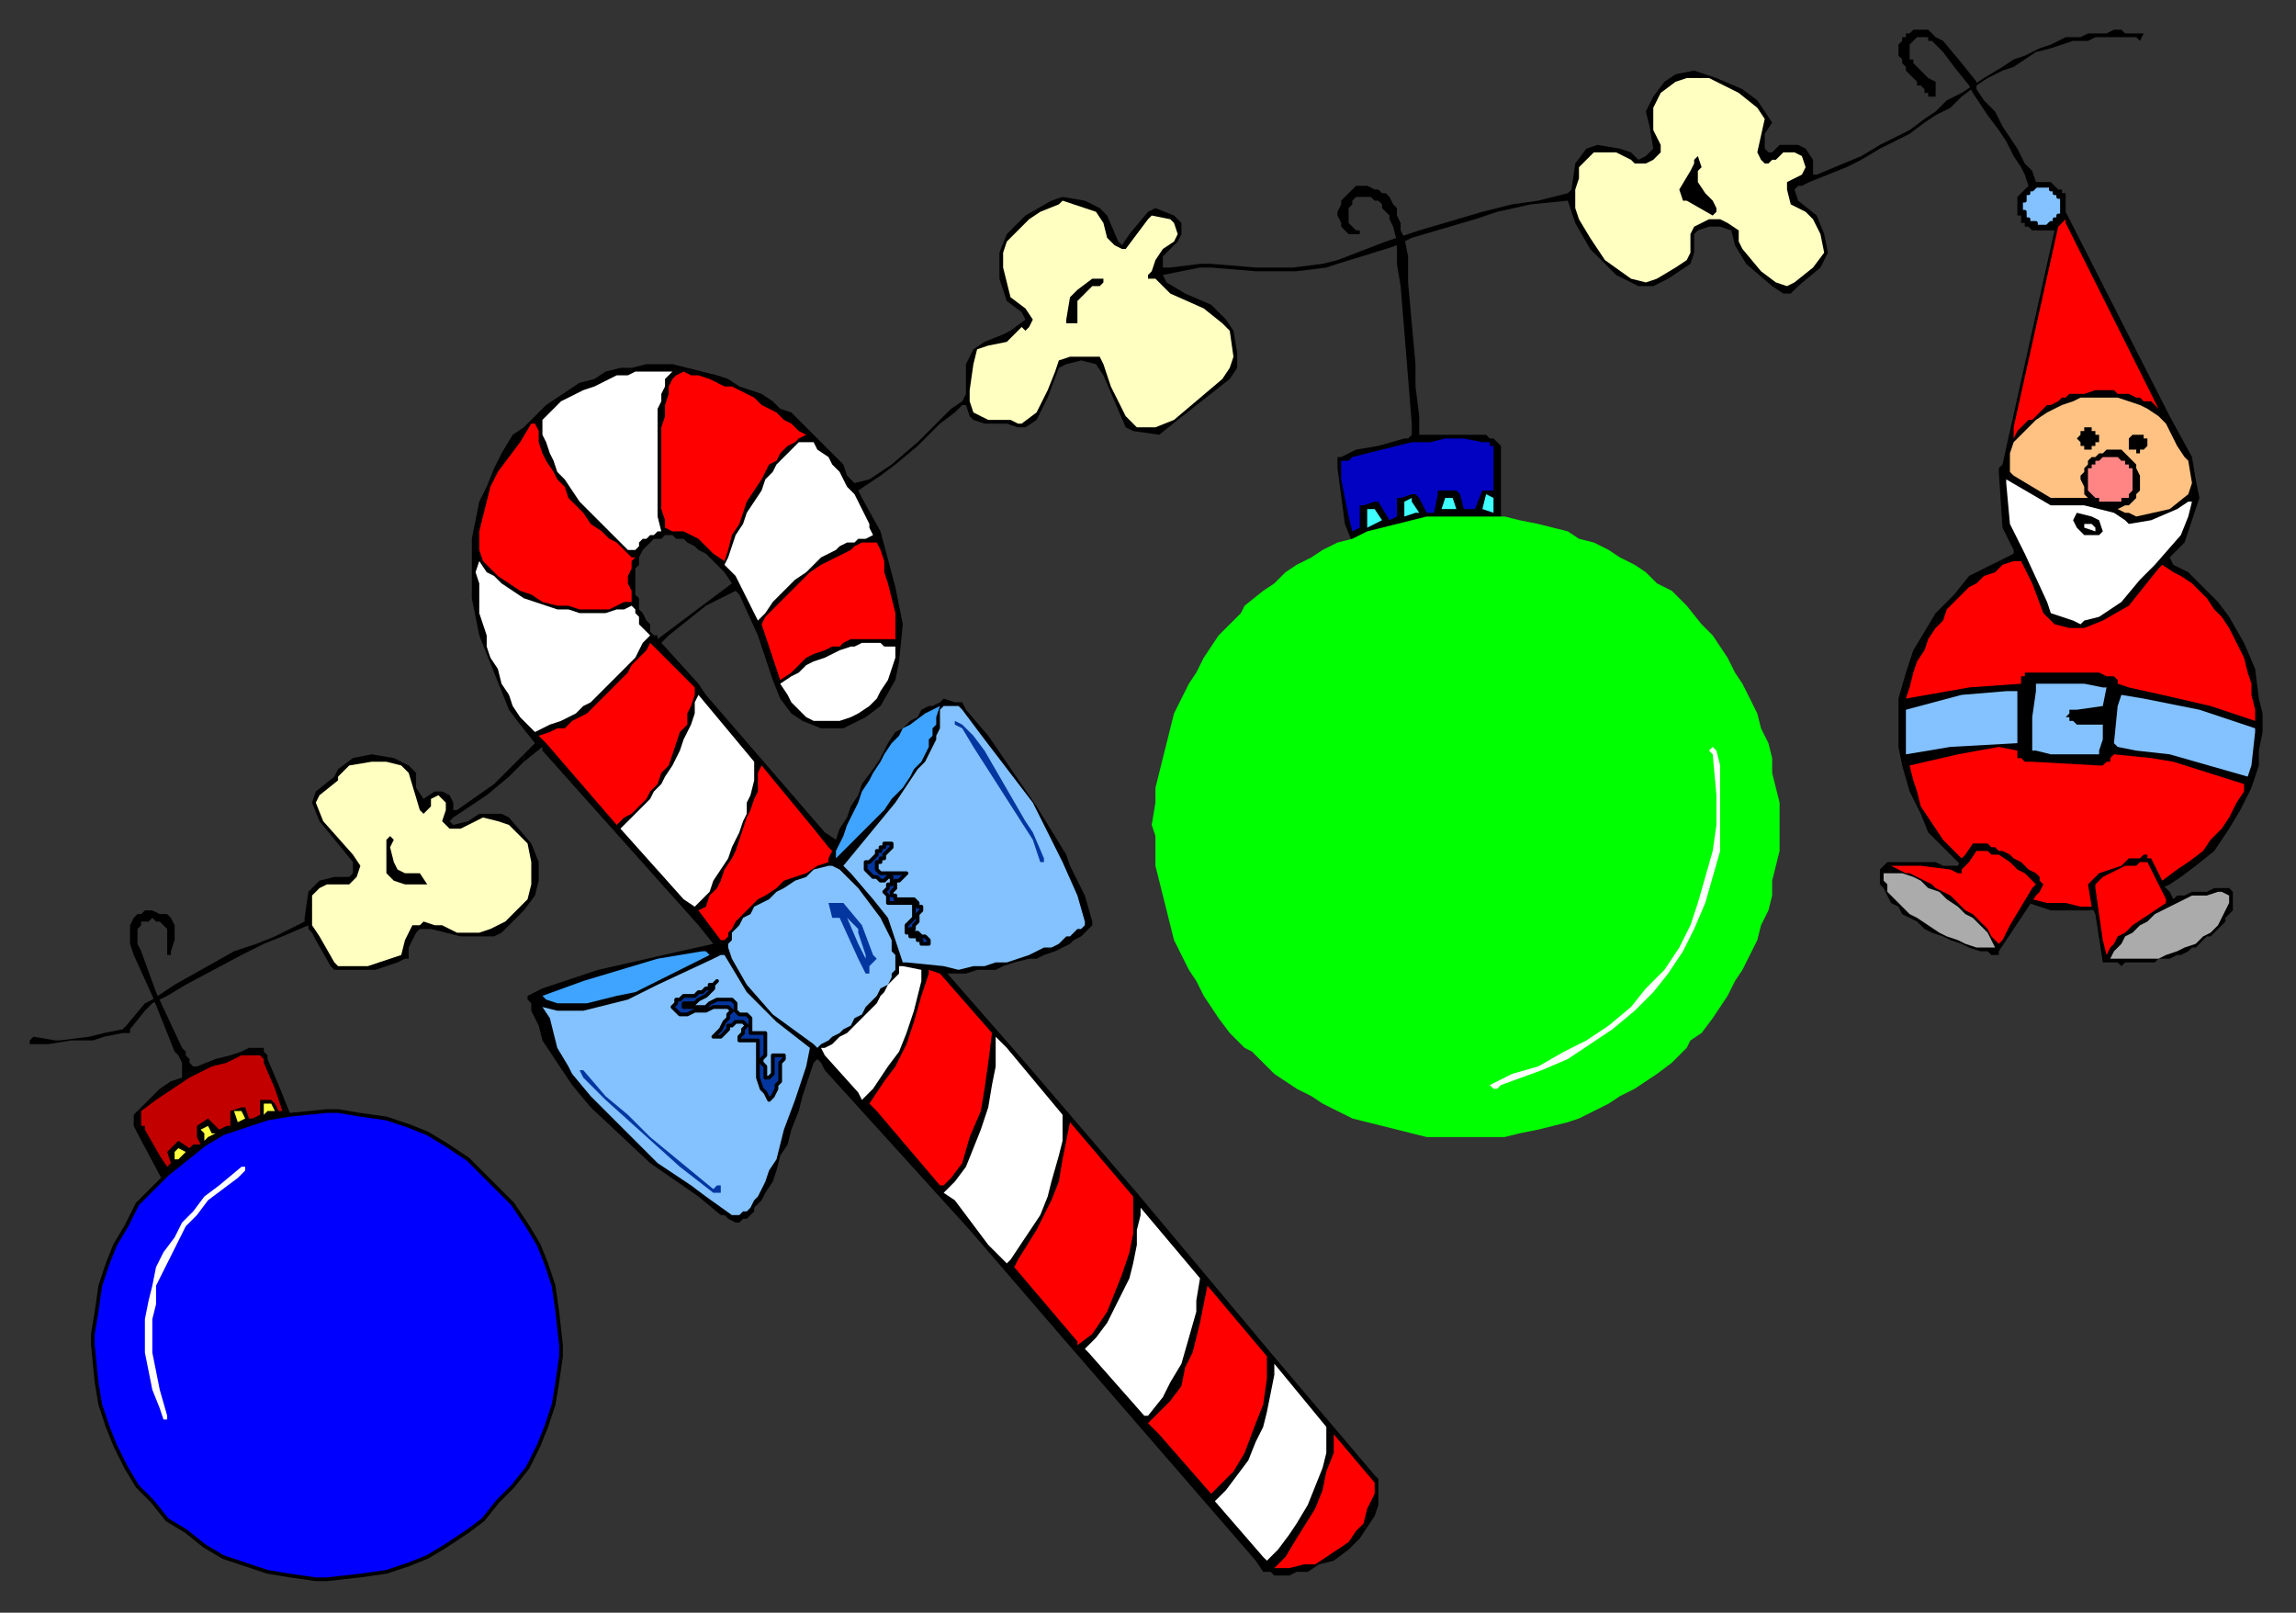 <?xml version="1.0" encoding="UTF-8" standalone="no"?>
<svg
   xmlns:dc="http://purl.org/dc/elements/1.1/"
   xmlns:cc="http://creativecommons.org/ns#"
   xmlns:rdf="http://www.w3.org/1999/02/22-rdf-syntax-ns#"
   xmlns:svg="http://www.w3.org/2000/svg"
   xmlns="http://www.w3.org/2000/svg"
   xmlns:sodipodi="http://sodipodi.sourceforge.net/DTD/sodipodi-0.dtd"
   xmlns:inkscape="http://www.inkscape.org/namespaces/inkscape"
   version="1.0"
   width="163.512mm"
   height="114.829mm"
   id="svg161"
   sodipodi:docname="DECOR055.WMF">
  <rect width="100%" height="100%" fill="#333333" stroke="none"/>
  <sodipodi:namedview
     pagecolor="#ffffff"
     bordercolor="#666666"
     borderopacity="1"
     objecttolerance="10"
     gridtolerance="10"
     guidetolerance="10"
     inkscape:pageopacity="0"
     inkscape:pageshadow="2"
     inkscape:window-width="640"
     inkscape:window-height="480"
     id="namedview163" />
  <defs
     id="defs3">
    <pattern
       id="WMFhbasepattern"
       patternUnits="userSpaceOnUse"
       width="6"
       height="6"
       x="0"
       y="0" />
  </defs>
  <path
     style="fill:#000000;fill-rule:evenodd;fill-opacity:1;stroke:none;"
     d="  M 532,23   L 528,26   L 525,29   L 521,31   L 518,33   L 514,36   L 510,38   L 506,40   L 501,43   L 501,42   L 506,39   L 510,37   L 514,35   L 518,32   L 521,30   L 524,27   L 528,25   L 534,21   L 539,18   L 542,16   L 545,15   L 549,13   L 552,12   L 556,10   L 560,10   L 562,9   L 564,9   L 565,9   L 567,9   L 569,8   L 571,8   L 572,9   L 574,9   L 577,9   L 576,11   L 575,10   L 574,10   L 572,10   L 570,10   L 568,10   L 566,10   L 564,10   L 562,11   L 560,11   L 558,11   L 555,12   L 552,13   L 548,14   L 545,16   L 542,18   L 539,19   L 535,21   L 532,23  z "
     id="path5" />
  <path
     style="fill:#000000;fill-rule:evenodd;fill-opacity:1;stroke:none;"
     d="  M 571,244   L 562,245   L 557,245   L 552,245   L 546,243   L 528,233   L 526,231   L 523,228   L 519,224   L 517,219   L 514,213   L 512,206   L 511,201   L 511,196   L 511,191   L 511,188   L 513,181   L 515,175   L 518,170   L 521,165   L 526,160   L 530,155   L 536,152   L 542,149   L 542,148   L 539,142   L 538,127   L 538,126   L 539,125   L 553,62   L 552,62   L 551,62   L 550,62   L 550,62   L 549,62   L 548,62   L 548,62   L 547,62   L 547,62   L 546,61   L 546,61   L 545,61   L 545,60   L 544,60   L 544,59   L 544,59   L 544,58   L 543,58   L 543,57   L 543,57   L 543,56   L 543,55   L 543,55   L 543,54   L 543,53   L 543,53   L 544,52   L 544,52   L 545,51   L 545,51   L 546,50   L 546,50   L 545,47   L 544,45   L 542,42   L 540,38   L 538,35   L 535,31   L 533,28   L 531,25   L 530,23   L 526,18   L 523,14   L 521,12   L 520,11   L 519,11   L 519,10   L 518,10   L 518,10   L 517,10   L 516,10   L 516,10   L 515,11   L 515,11   L 514,12   L 514,12   L 514,13   L 514,14   L 514,14   L 514,15   L 514,16   L 515,16   L 515,17   L 516,18   L 517,19   L 518,20   L 519,21   L 521,22   L 521,23   L 521,26   L 521,26   L 521,26   L 520,26   L 520,26   L 519,26   L 519,25   L 518,25   L 518,24   L 517,23   L 516,23   L 516,22   L 515,21   L 514,20   L 514,20   L 513,19   L 513,18   L 512,17   L 512,16   L 511,15   L 511,14   L 511,14   L 511,13   L 511,12   L 512,11   L 512,11   L 512,10   L 513,10   L 513,10   L 513,9   L 514,9   L 514,9   L 515,8   L 516,8   L 516,8   L 517,8   L 518,8   L 518,8   L 518,8   L 519,8   L 519,8   L 520,9   L 521,10   L 523,11   L 528,17   L 532,22   L 532,24   L 534,27   L 537,30   L 539,34   L 541,37   L 543,40   L 545,44   L 547,46   L 548,49   L 549,49   L 549,49   L 550,49   L 551,49   L 552,49   L 553,50   L 553,50   L 554,51   L 555,51   L 555,52   L 556,52   L 556,53   L 556,54   L 556,55   L 556,56   L 556,57   L 584,112   L 590,123   L 591,129   L 592,134   L 590,140   L 588,146   L 584,150   L 585,152   L 589,154   L 593,158   L 597,162   L 600,166   L 604,173   L 607,180   L 608,188   L 609,192   L 609,197   L 608,202   L 608,206   L 606,212   L 603,218   L 600,223   L 596,229   L 591,233   L 587,236   L 584,238   L 571,244  z "
     id="path7" />
  <path
     style="fill:#ff0000;fill-rule:evenodd;fill-opacity:1;stroke:none;"
     d="  M 582,237   L 582,237   L 586,234   L 589,232   L 593,229   L 595,226   L 598,223   L 600,220   L 602,216   L 604,213   L 604,211   L 585,205   L 579,204   L 569,203   L 568,204   L 568,204   L 568,205   L 567,205   L 566,206   L 566,206   L 565,206   L 565,206   L 547,205   L 545,205   L 544,204   L 543,204   L 543,203   L 543,202   L 543,202   L 538,201   L 527,203   L 514,206   L 514,206   L 515,210   L 516,213   L 517,217   L 519,220   L 521,223   L 523,226   L 526,229   L 528,231   L 547,242   L 551,243   L 556,243   L 560,244   L 563,244   L 582,237  z "
     id="path9" />
  <path
     style="fill:#000000;fill-rule:evenodd;fill-opacity:1;stroke:none;"
     d="  M 548,241   L 549,240   L 550,238   L 549,237   L 549,236   L 548,235   L 546,234   L 545,233   L 544,232   L 542,231   L 541,230   L 539,229   L 538,229   L 537,228   L 536,228   L 535,227   L 534,227   L 533,227   L 532,227   L 531,227   L 529,230   L 528,231   L 527,233   L 525,233   L 523,233   L 521,232   L 519,232   L 516,232   L 514,232   L 512,232   L 509,232   L 508,232   L 507,233   L 507,233   L 506,234   L 506,235   L 506,236   L 506,237   L 506,238   L 507,239   L 508,241   L 509,243   L 511,244   L 512,246   L 514,247   L 516,248   L 518,250   L 520,251   L 523,252   L 525,253   L 528,254   L 530,255   L 533,256   L 535,256   L 536,257   L 537,257   L 537,257   L 537,257   L 538,257   L 538,256   L 544,247   L 548,241  z "
     id="path11" />
  <path
     style="fill:#000000;fill-rule:evenodd;fill-opacity:1;stroke:none;"
     d="  M 582,238   L 584,240   L 585,242   L 585,242   L 586,241   L 587,241   L 588,241   L 590,240   L 591,240   L 593,240   L 594,240   L 596,239   L 597,239   L 598,239   L 599,239   L 600,239   L 601,240   L 601,240   L 601,240   L 601,241   L 601,241   L 601,242   L 601,243   L 601,245   L 600,246   L 599,247   L 599,248   L 598,249   L 597,250   L 596,251   L 595,252   L 594,252   L 593,253   L 592,254   L 591,255   L 590,255   L 589,256   L 587,257   L 586,257   L 584,258   L 583,258   L 581,258   L 580,259   L 578,259   L 577,259   L 575,259   L 574,259   L 572,259   L 571,260   L 570,259   L 569,259   L 568,259   L 567,259   L 566,259   L 566,259   L 564,246   L 563,244   L 562,238   L 563,237   L 563,237   L 563,237   L 565,235   L 568,234   L 571,233   L 573,231   L 575,231   L 576,231   L 577,230   L 578,230   L 578,230   L 578,231   L 579,231   L 582,237   L 582,238  z "
     id="path13" />
  <path
     style="fill:#000000;fill-rule:evenodd;fill-opacity:1;stroke:none;"
     d="  M 50,265   L 45,268   L 41,270   L 39,272   L 35,277   L 35,278   L 33,278   L 28,279   L 25,280   L 19,280   L 13,281   L 8,281   L 8,280   L 8,280   L 9,279   L 15,280   L 16,280   L 24,279   L 28,278   L 33,277   L 34,276   L 39,270   L 41,269   L 47,265   L 63,256   L 69,254   L 74,252   L 78,250   L 82,248   L 82,247   L 83,240   L 84,239   L 86,237   L 90,236   L 94,236   L 95,235   L 95,232   L 86,221   L 84,216   L 85,213   L 90,209   L 91,207   L 95,204   L 100,203   L 106,204   L 110,206   L 112,208   L 112,212   L 114,215   L 114,215   L 117,213   L 119,213   L 121,214   L 122,216   L 122,218   L 123,218   L 133,211   L 136,208   L 141,203   L 141,205   L 137,209   L 131,214   L 122,220   L 121,221   L 122,222   L 126,221   L 129,219   L 135,219   L 137,220   L 143,227   L 145,232   L 145,237   L 144,241   L 141,245   L 135,251   L 133,252   L 130,252   L 124,252   L 116,250   L 115,250   L 113,250   L 112,251   L 111,253   L 110,255   L 110,258   L 109,258   L 107,259   L 101,261   L 98,261   L 90,261   L 89,260   L 85,253   L 84,251   L 83,250   L 83,249   L 76,252   L 71,254   L 65,257   L 50,265  z "
     id="path15" />
  <path
     style="fill:#000000;fill-rule:evenodd;fill-opacity:1;stroke:none;"
     d="  M 376,64   L 376,66   L 373,67   L 360,71   L 357,72   L 349,73   L 342,73   L 338,73   L 326,72   L 323,72   L 318,73   L 313,74   L 313,74   L 314,76   L 319,79   L 326,82   L 330,86   L 332,89   L 333,95   L 333,99   L 331,102   L 317,113   L 312,117   L 305,116   L 303,115   L 300,108   L 297,101   L 295,98   L 291,97   L 287,98   L 285,99   L 282,107   L 279,113   L 276,115   L 274,115   L 271,114   L 265,114   L 262,113   L 261,112   L 260,109   L 259,109   L 257,111   L 253,114   L 247,120   L 247,119   L 256,110   L 259,108   L 260,106   L 260,98   L 262,94   L 265,92   L 270,90   L 272,89   L 276,86   L 275,84   L 271,81   L 269,75   L 269,68   L 271,63   L 276,58   L 283,54   L 286,53   L 292,54   L 296,56   L 298,58   L 301,65   L 302,66   L 304,63   L 309,57   L 311,56   L 316,58   L 318,60   L 318,63   L 317,65   L 313,69   L 313,71   L 313,72   L 315,72   L 323,71   L 326,71   L 338,72   L 342,72   L 348,72   L 356,71   L 360,70   L 373,65   L 376,64  z "
     id="path17" />
  <path
     style="fill:#000000;fill-rule:evenodd;fill-opacity:1;stroke:none;"
     d="  M 501,42   L 501,43   L 497,45   L 487,49   L 485,50   L 484,50   L 483,51   L 484,54   L 489,58   L 491,63   L 492,68   L 490,72   L 484,77   L 482,79   L 480,79   L 477,77   L 470,71   L 467,66   L 466,62   L 463,61   L 460,61   L 457,62   L 456,63   L 456,65   L 456,68   L 455,71   L 449,75   L 445,77   L 441,77   L 435,74   L 428,67   L 424,60   L 422,54   L 422,54   L 412,55   L 403,57   L 397,59   L 380,64   L 376,66   L 376,64   L 382,62   L 399,57   L 407,55   L 414,54   L 422,52   L 423,51   L 424,44   L 427,40   L 430,39   L 436,40   L 439,41   L 440,42   L 441,43   L 443,42   L 445,40   L 444,34   L 443,30   L 445,26   L 448,22   L 451,20   L 456,19   L 462,21   L 469,24   L 473,27   L 475,30   L 477,33   L 475,36   L 475,39   L 475,40   L 476,41   L 477,41   L 477,41   L 479,39   L 481,39   L 484,39   L 486,40   L 488,43   L 488,46   L 488,47   L 489,47   L 501,42  z "
     id="path19" />
  <path
     style="fill:#000000;fill-rule:evenodd;fill-opacity:1;stroke:none;"
     d="  M 377,77   L 380,114   L 380,117   L 379,118   L 378,118   L 371,120   L 365,121   L 363,122   L 361,123   L 360,123   L 360,124   L 360,124   L 360,125   L 360,126   L 362,141   L 364,146   L 404,141   L 404,136   L 404,122   L 404,121   L 404,120   L 403,119   L 403,119   L 402,118   L 401,118   L 400,117   L 399,117   L 396,117   L 392,117   L 388,117   L 383,117   L 382,117   L 382,112   L 381,104   L 381,98   L 379,76   L 379,69   L 378,64   L 377,62   L 377,60   L 376,58   L 376,56   L 375,55   L 374,53   L 373,52   L 372,52   L 371,51   L 370,51   L 368,50   L 367,50   L 365,50   L 364,51   L 363,52   L 362,53   L 361,54   L 361,55   L 360,57   L 360,58   L 361,60   L 361,61   L 362,62   L 363,63   L 364,63   L 365,63   L 365,63   L 366,63   L 366,63   L 366,62   L 366,62   L 365,62   L 364,61   L 363,60   L 363,59   L 363,59   L 363,58   L 363,57   L 363,56   L 364,55   L 364,54   L 365,53   L 366,53   L 367,53   L 368,53   L 369,53   L 369,53   L 370,54   L 371,54   L 372,55   L 372,56   L 373,57   L 374,58   L 374,59   L 375,61   L 376,65   L 376,71   L 377,77  z "
     id="path21" />
  <path
     style="fill:#000000;fill-rule:evenodd;fill-opacity:1;stroke:none;"
     d="  M 222,288   L 221,286   L 220,285   L 219,286   L 216,295   L 215,299   L 213,304   L 212,308   L 210,311   L 209,315   L 208,318   L 206,321   L 205,323   L 204,324   L 203,325   L 203,326   L 202,327   L 201,328   L 200,328   L 199,329   L 198,329   L 198,329   L 196,328   L 195,327   L 194,327   L 188,322   L 175,313   L 159,298   L 154,292   L 150,286   L 146,280   L 145,276   L 143,272   L 143,270   L 142,269   L 142,268   L 146,266   L 161,261   L 183,256   L 192,254   L 192,254   L 188,249   L 146,202   L 146,201   L 141,205   L 141,203   L 144,200   L 140,195   L 137,191   L 135,186   L 133,181   L 131,176   L 129,171   L 128,166   L 127,161   L 127,156   L 127,151   L 127,145   L 128,140   L 129,135   L 131,131   L 133,126   L 135,122   L 138,117   L 141,115   L 144,112   L 147,109   L 150,107   L 153,105   L 156,103   L 160,102   L 163,100   L 167,99   L 170,99   L 174,98   L 178,98   L 181,98   L 185,99   L 189,100   L 193,101   L 196,102   L 199,104   L 202,105   L 205,106   L 208,108   L 210,110   L 213,111   L 215,113   L 217,115   L 219,117   L 221,119   L 223,121   L 225,123   L 227,125   L 228,128   L 230,130   L 234,129   L 237,127   L 240,125   L 247,119   L 247,120   L 241,125   L 237,128   L 234,130   L 231,132   L 232,134   L 237,143   L 241,158   L 243,168   L 242,178   L 241,183   L 237,190   L 233,193   L 227,196   L 221,196   L 216,194   L 213,192   L 210,188   L 208,183   L 204,171   L 199,160   L 198,159   L 190,163   L 185,167   L 185,166   L 189,163   L 197,157   L 195,154   L 192,151   L 190,149   L 188,148   L 187,147   L 185,146   L 184,145   L 182,145   L 181,144   L 179,144   L 178,145   L 176,145   L 175,146   L 174,147   L 173,148   L 172,150   L 172,152   L 171,153   L 171,154   L 171,155   L 171,157   L 171,158   L 171,160   L 172,161   L 172,162   L 172,164   L 173,165   L 174,167   L 175,168   L 175,170   L 176,171   L 177,171   L 177,172   L 185,166   L 185,167   L 180,171   L 178,173   L 188,184   L 190,187   L 222,224   L 222,288  z "
     id="path23" />
  <path
     style="fill:#000000;fill-rule:evenodd;fill-opacity:1;stroke:none;"
     d="  M 222,288   L 222,224   L 225,226   L 226,223   L 228,220   L 229,217   L 231,214   L 232,211   L 235,207   L 237,204   L 239,200   L 241,197   L 243,196   L 245,194   L 247,193   L 248,191   L 250,190   L 251,190   L 253,189   L 254,188   L 257,189   L 258,189   L 259,189   L 260,191   L 266,198   L 279,217   L 287,230   L 288,233   L 292,241   L 294,248   L 294,249   L 293,250   L 293,250   L 292,251   L 291,252   L 289,253   L 288,254   L 286,255   L 284,256   L 281,257   L 279,258   L 277,258   L 273,259   L 270,260   L 268,261   L 263,261   L 260,262   L 255,262   L 276,286   L 306,321   L 342,364   L 370,397   L 371,398   L 371,399   L 371,400   L 371,402   L 371,403   L 371,405   L 370,408   L 368,411   L 366,414   L 363,417   L 359,420   L 355,421   L 352,423   L 349,423   L 347,424   L 345,424   L 343,424   L 342,423   L 340,423   L 338,420   L 286,360   L 261,331   L 222,288  z "
     id="path25" />
  <path
     style="fill:#000000;fill-rule:evenodd;fill-opacity:1;stroke:none;"
     d="  M 41,268   L 47,283   L 48,284   L 49,286   L 49,287   L 49,287   L 49,288   L 49,289   L 49,289   L 49,290   L 46,291   L 43,293   L 40,296   L 39,297   L 38,298   L 37,299   L 36,300   L 36,301   L 36,302   L 36,303   L 37,305   L 45,320   L 79,302   L 75,292   L 72,285   L 72,284   L 71,283   L 71,283   L 71,282   L 70,282   L 69,282   L 69,282   L 67,282   L 65,283   L 62,284   L 58,285   L 53,287   L 53,287   L 52,287   L 52,287   L 51,286   L 51,285   L 50,284   L 50,283   L 49,282   L 42,267   L 38,256   L 37,254   L 37,252   L 37,251   L 37,250   L 38,249   L 38,248   L 39,248   L 40,248   L 41,247   L 42,248   L 43,248   L 44,249   L 45,250   L 45,251   L 45,253   L 45,255   L 45,255   L 45,256   L 45,257   L 45,257   L 45,257   L 46,257   L 46,256   L 46,256   L 47,253   L 47,251   L 47,249   L 46,247   L 45,246   L 43,246   L 41,245   L 39,245   L 38,246   L 37,246   L 36,247   L 35,249   L 35,250   L 35,252   L 35,254   L 36,257   L 41,268  z "
     id="path27" />
  <path
     style="fill:#ffffc2;fill-rule:evenodd;fill-opacity:1;stroke:none;"
     d="  M 468,25   L 473,29   L 475,32   L 473,41   L 474,43   L 475,44   L 476,44   L 477,43   L 478,43   L 480,41   L 483,41   L 485,42   L 486,45   L 485,47   L 481,49   L 481,51   L 482,55   L 486,57   L 488,59   L 490,63   L 491,68   L 488,72   L 483,76   L 481,77   L 478,76   L 474,73   L 469,67   L 468,65   L 468,62   L 465,60   L 463,59   L 460,59   L 456,61   L 455,63   L 455,68   L 454,70   L 451,72   L 446,75   L 443,76   L 439,75   L 432,70   L 428,64   L 425,59   L 424,56   L 424,54   L 424,51   L 425,48   L 425,45   L 427,43   L 429,41   L 430,41   L 435,41   L 437,42   L 439,43   L 440,44   L 443,44   L 445,43   L 447,41   L 447,39   L 445,35   L 445,29   L 447,25   L 451,22   L 454,21   L 460,21   L 468,25  z "
     id="path29" />
  <path
     style="fill:#000000;fill-rule:evenodd;fill-opacity:1;stroke:none;"
     d="  M 458,45   L 457,46   L 457,47   L 457,49   L 459,52   L 461,54   L 462,56   L 462,57   L 461,58   L 454,54   L 453,54   L 452,51   L 455,46   L 456,44   L 456,43   L 457,42   L 457,42   L 458,45  z "
     id="path31" />
  <path
     style="fill:#ffffc2;fill-rule:evenodd;fill-opacity:1;stroke:none;"
     d="  M 295,57   L 297,60   L 298,64   L 300,66   L 302,67   L 303,67   L 309,59   L 310,58   L 315,59   L 316,60   L 317,63   L 316,65   L 313,67   L 311,70   L 310,73   L 309,74   L 309,75   L 311,75   L 315,79   L 324,83   L 329,87   L 331,89   L 332,96   L 331,99   L 329,102   L 316,113   L 311,115   L 306,115   L 303,112   L 299,104   L 297,98   L 296,96   L 292,96   L 288,96   L 285,97   L 284,100   L 282,105   L 279,111   L 275,114   L 274,114   L 272,113   L 266,113   L 262,111   L 261,108   L 261,105   L 262,98   L 263,94   L 266,93   L 271,92   L 275,88   L 276,89   L 277,88   L 278,86   L 276,83   L 272,80   L 270,72   L 270,68   L 271,65   L 277,59   L 280,57   L 285,55   L 286,54   L 292,56   L 295,57  z "
     id="path33" />
  <path
     style="fill:#ff0000;fill-rule:evenodd;fill-opacity:1;stroke:none;"
     d="  M 581,110   L 580,109   L 579,108   L 577,108   L 576,107   L 575,107   L 573,106   L 572,106   L 570,106   L 569,105   L 566,105   L 564,105   L 561,106   L 560,106   L 559,106   L 557,106   L 556,107   L 555,107   L 554,108   L 552,109   L 551,109   L 550,110   L 549,111   L 548,112   L 547,113   L 546,113   L 545,114   L 544,115   L 543,116   L 542,118   L 542,115   L 554,61   L 555,60   L 555,60   L 556,59   L 556,60   L 581,110  z "
     id="path35" />
  <path
     style="fill:#000000;fill-rule:evenodd;fill-opacity:1;stroke:none;"
     d="  M 297,75   L 297,76   L 296,77   L 294,77   L 290,81   L 290,83   L 290,86   L 290,87   L 290,87   L 287,87   L 287,86   L 288,80   L 290,78   L 294,75   L 297,75   L 297,75  z "
     id="path37" />
  <path
     style="fill:#ffffff;fill-rule:evenodd;fill-opacity:1;stroke:none;"
     d="  M 178,143   L 177,143   L 176,144   L 175,144   L 174,145   L 173,145   L 172,146   L 172,147   L 171,148   L 169,148   L 167,146   L 165,144   L 163,142   L 161,140   L 158,137   L 156,135   L 154,132   L 152,129   L 150,127   L 149,124   L 148,122   L 147,119   L 146,117   L 146,115   L 146,113   L 148,111   L 149,110   L 151,108   L 153,107   L 155,106   L 157,105   L 160,104   L 162,103   L 164,102   L 166,101   L 169,101   L 171,100   L 173,100   L 176,100   L 178,100   L 181,100   L 180,101   L 179,102   L 179,104   L 178,106   L 178,108   L 177,110   L 177,113   L 177,115   L 177,118   L 177,121   L 177,125   L 177,128   L 177,132   L 177,135   L 177,139   L 178,143  z "
     id="path39" />
  <path
     style="fill:#ff0000;fill-rule:evenodd;fill-opacity:1;stroke:none;"
     d="  M 217,117   L 215,118   L 214,119   L 212,120   L 211,121   L 210,122   L 209,124   L 207,125   L 206,127   L 205,129   L 203,132   L 201,135   L 200,138   L 199,141   L 197,144   L 196,148   L 195,151   L 192,149   L 190,147   L 188,145   L 186,144   L 184,143   L 183,143   L 181,143   L 179,142   L 179,140   L 178,137   L 178,134   L 178,131   L 178,128   L 178,125   L 178,122   L 178,118   L 178,115   L 179,112   L 179,109   L 180,106   L 180,104   L 181,102   L 182,101   L 184,100   L 186,101   L 188,101   L 191,102   L 193,103   L 195,104   L 197,104   L 199,105   L 201,106   L 203,107   L 205,109   L 207,110   L 209,111   L 211,113   L 213,114   L 215,116   L 217,117  z "
     id="path41" />
  <path
     style="fill:#ffc283;fill-rule:evenodd;fill-opacity:1;stroke:none;"
     d="  M 581,112   L 582,113   L 583,114   L 586,120   L 588,123   L 589,124   L 590,130   L 589,133   L 584,137   L 575,139   L 573,138   L 572,138   L 570,137   L 572,136   L 573,136   L 574,135   L 575,134   L 575,133   L 576,132   L 576,130   L 576,129   L 576,128   L 575,126   L 575,125   L 574,124   L 573,123   L 572,122   L 571,121   L 569,121   L 568,121   L 567,121   L 566,122   L 565,122   L 564,123   L 563,123   L 562,124   L 562,125   L 561,126   L 561,127   L 560,128   L 560,129   L 561,131   L 561,132   L 561,133   L 562,134   L 552,134   L 542,128   L 541,127   L 541,126   L 541,122   L 542,119   L 544,117   L 546,115   L 548,113   L 551,111   L 553,110   L 555,109   L 558,108   L 560,107   L 563,107   L 565,107   L 568,107   L 570,107   L 573,108   L 576,109   L 578,110   L 581,112  z "
     id="path43" />
  <path
     style="fill:#ff0000;fill-rule:evenodd;fill-opacity:1;stroke:none;"
     d="  M 170,150   L 171,150   L 170,151   L 170,152   L 170,153   L 169,155   L 169,156   L 169,157   L 170,159   L 170,162   L 168,162   L 166,163   L 164,164   L 162,164   L 159,164   L 156,164   L 153,163   L 150,163   L 146,162   L 143,160   L 140,159   L 137,157   L 134,155   L 132,153   L 130,151   L 129,148   L 129,143   L 130,139   L 131,135   L 132,131   L 134,127   L 137,123   L 140,119   L 143,114   L 144,114   L 145,116   L 145,119   L 146,122   L 147,124   L 149,127   L 150,129   L 152,131   L 153,134   L 155,136   L 157,138   L 159,141   L 162,143   L 164,145   L 166,146   L 168,148   L 170,150  z "
     id="path45" />
  <path
     style="fill:#0202c2;fill-rule:evenodd;fill-opacity:1;stroke:none;"
     d="  M 399,119   L 400,119   L 401,119   L 401,120   L 402,120   L 402,121   L 402,121   L 402,122   L 402,123   L 402,132   L 402,132   L 401,132   L 400,132   L 399,132   L 397,137   L 394,137   L 393,133   L 392,132   L 392,132   L 388,132   L 387,132   L 387,133   L 386,138   L 385,138   L 384,138   L 382,134   L 381,133   L 380,133   L 377,134   L 377,134   L 376,134   L 376,139   L 374,140   L 371,135   L 371,135   L 370,135   L 367,136   L 366,136   L 366,137   L 366,142   L 364,143   L 363,139   L 361,129   L 361,128   L 361,126   L 361,126   L 361,125   L 361,124   L 362,124   L 363,124   L 364,123   L 368,122   L 372,121   L 376,120   L 380,119   L 385,119   L 389,118   L 394,118   L 399,119  z "
     id="path47" />
  <path
     style="fill:#ffffff;fill-rule:evenodd;fill-opacity:1;stroke:none;"
     d="  M 235,144   L 233,145   L 231,145   L 230,146   L 228,146   L 226,147   L 225,148   L 223,149   L 221,150   L 219,152   L 217,154   L 214,156   L 212,158   L 210,160   L 208,162   L 206,165   L 204,167   L 203,165   L 202,163   L 201,161   L 200,159   L 199,157   L 198,155   L 197,154   L 195,152   L 196,150   L 197,147   L 198,144   L 200,141   L 201,138   L 203,135   L 205,132   L 206,129   L 208,127   L 209,125   L 211,123   L 212,122   L 214,120   L 215,119   L 217,119   L 218,119   L 219,119   L 220,121   L 223,123   L 224,125   L 225,126   L 226,127   L 228,131   L 230,133   L 231,135   L 232,137   L 233,139   L 234,141   L 234,142   L 235,144  z "
     id="path49" />
  <path
     style="fill:#ffffff;fill-rule:evenodd;fill-opacity:1;stroke:none;"
     d="  M 561,136   L 569,138   L 572,140   L 572,140   L 573,141   L 579,140   L 586,137   L 589,135   L 589,135   L 590,135   L 589,139   L 587,144   L 580,152   L 576,156   L 571,162   L 565,166   L 561,167   L 560,168   L 558,167   L 555,166   L 552,165   L 551,162   L 545,149   L 541,141   L 540,130   L 540,129   L 552,136   L 561,136  z "
     id="path51" />
  <path
     style="fill:#3fffff;fill-rule:evenodd;fill-opacity:1;stroke:none;"
     d="  M 391,134   L 392,137   L 390,137   L 388,137   L 389,134   L 390,134   L 391,134  z "
     id="path53" />
  <path
     style="fill:#3fffff;fill-rule:evenodd;fill-opacity:1;stroke:none;"
     d="  M 382,138   L 381,138   L 378,139   L 378,138   L 378,135   L 380,134   L 380,135   L 382,138  z "
     id="path55" />
  <path
     style="fill:#3fffff;fill-rule:evenodd;fill-opacity:1;stroke:none;"
     d="  M 402,138   L 399,137   L 400,133   L 402,134   L 402,138  z "
     id="path57" />
  <path
     style="fill:#3fffff;fill-rule:evenodd;fill-opacity:1;stroke:none;"
     d="  M 372,140   L 370,141   L 368,142   L 368,138   L 368,137   L 370,137   L 370,137   L 372,140  z "
     id="path59" />
  <path
     style="fill:#000000;fill-rule:evenodd;fill-opacity:1;stroke:none;"
     d="  M 565,140   L 566,143   L 565,144   L 564,144   L 561,144   L 559,142   L 558,140   L 559,138   L 563,139   L 565,140  z "
     id="path61" />
  <path
     style="fill:#ffffff;fill-rule:evenodd;fill-opacity:1;stroke:none;"
     d="  M 564,142   L 564,143   L 561,142   L 561,141   L 563,141   L 564,142  z "
     id="path63" />
  <path
     style="fill:#ff0000;fill-rule:evenodd;fill-opacity:1;stroke:none;"
     d="  M 241,172   L 239,172   L 237,172   L 236,172   L 234,172   L 232,172   L 231,172   L 229,172   L 227,173   L 226,174   L 224,174   L 222,175   L 219,176   L 217,177   L 215,179   L 213,181   L 210,183   L 209,180   L 206,171   L 205,168   L 206,166   L 208,164   L 210,162   L 212,160   L 214,158   L 216,156   L 218,154   L 221,152   L 223,151   L 225,150   L 227,149   L 229,148   L 230,147   L 232,146   L 234,146   L 236,146   L 237,148   L 238,151   L 238,154   L 239,157   L 240,161   L 241,165   L 241,169   L 241,172  z "
     id="path65" />
  <path
     style="fill:#ff0000;fill-rule:evenodd;fill-opacity:1;stroke:none;"
     d="  M 547,157   L 550,165   L 553,168   L 557,169   L 561,169   L 566,167   L 573,163   L 577,158   L 581,153   L 582,152   L 585,154   L 587,155   L 590,157   L 592,159   L 594,161   L 596,164   L 598,166   L 600,169   L 601,171   L 603,175   L 604,177   L 605,181   L 606,184   L 606,187   L 607,191   L 607,194   L 595,190   L 582,187   L 573,185   L 570,184   L 570,184   L 570,183   L 570,183   L 569,182   L 569,182   L 568,182   L 567,182   L 565,181   L 557,181   L 549,181   L 547,181   L 545,181   L 545,182   L 544,182   L 544,183   L 544,184   L 530,185   L 513,188   L 514,185   L 515,181   L 516,178   L 518,175   L 519,172   L 521,169   L 523,167   L 524,164   L 526,162   L 528,160   L 530,158   L 532,157   L 534,155   L 537,154   L 539,152   L 542,151   L 543,151   L 544,151   L 547,157  z "
     id="path67" />
  <path
     style="fill:#ffffff;fill-rule:evenodd;fill-opacity:1;stroke:none;"
     d="  M 170,163   L 171,164   L 171,165   L 172,166   L 172,168   L 173,169   L 174,170   L 175,171   L 173,173   L 172,175   L 171,177   L 169,179   L 167,181   L 165,183   L 163,185   L 161,187   L 159,189   L 157,190   L 155,192   L 153,193   L 151,194   L 148,195   L 146,196   L 144,197   L 142,195   L 140,193   L 138,190   L 137,187   L 135,184   L 134,180   L 132,177   L 131,174   L 131,171   L 130,168   L 129,165   L 129,162   L 129,159   L 129,157   L 128,154   L 129,151   L 131,154   L 133,155   L 135,157   L 138,159   L 141,161   L 144,162   L 147,163   L 150,164   L 153,164   L 156,165   L 158,165   L 161,165   L 163,165   L 166,164   L 168,164   L 170,163  z "
     id="path69" />
  <path
     style="fill:#ff0000;fill-rule:evenodd;fill-opacity:1;stroke:none;"
     d="  M 166,222   L 147,200   L 145,198   L 148,197   L 150,196   L 152,196   L 154,194   L 156,193   L 158,192   L 160,190   L 162,188   L 163,187   L 165,185   L 167,183   L 169,181   L 170,179   L 172,177   L 174,175   L 175,173   L 187,185   L 187,187   L 186,190   L 185,192   L 185,195   L 183,197   L 182,200   L 181,203   L 180,206   L 178,208   L 177,211   L 175,213   L 174,215   L 172,217   L 170,219   L 168,220   L 166,222  z "
     id="path71" />
  <path
     style="fill:#ffffff;fill-rule:evenodd;fill-opacity:1;stroke:none;"
     d="  M 241,174   L 241,177   L 240,180   L 239,183   L 237,186   L 236,188   L 234,190   L 231,192   L 229,193   L 226,194   L 224,194   L 222,194   L 219,194   L 217,193   L 215,191   L 213,189   L 212,187   L 210,184   L 213,182   L 215,181   L 217,179   L 219,178   L 222,177   L 224,176   L 226,175   L 229,174   L 230,174   L 232,173   L 234,173   L 235,173   L 237,173   L 238,174   L 239,174   L 241,174  z "
     id="path73" />
  <path
     style="fill:#83c2ff;fill-rule:evenodd;fill-opacity:1;stroke:none;"
     d="  M 566,185   L 567,185   L 566,190   L 559,191   L 558,191   L 557,191   L 557,192   L 556,193   L 557,193   L 557,194   L 558,194   L 559,195   L 564,195   L 566,195   L 566,196   L 566,199   L 565,202   L 565,203   L 565,203   L 564,203   L 552,203   L 548,202   L 547,202   L 547,201   L 547,193   L 548,186   L 548,184   L 549,184   L 553,184   L 561,184   L 566,185  z "
     id="path75" />
  <path
     style="fill:#83c2ff;fill-rule:evenodd;fill-opacity:1;stroke:none;"
     d="  M 543,197   L 543,200   L 525,201   L 513,203   L 513,203   L 513,202   L 513,201   L 513,199   L 513,198   L 513,194   L 513,192   L 513,191   L 528,187   L 540,186   L 543,186   L 543,197  z "
     id="path77" />
  <path
     style="fill:#83c2ff;fill-rule:evenodd;fill-opacity:1;stroke:none;"
     d="  M 592,191   L 607,196   L 607,197   L 606,206   L 605,209   L 584,203   L 575,202   L 570,201   L 570,201   L 569,200   L 570,190   L 571,187   L 571,187   L 577,188   L 592,191  z "
     id="path79" />
  <path
     style="fill:#ffffff;fill-rule:evenodd;fill-opacity:1;stroke:none;"
     d="  M 187,244   L 184,242   L 167,223   L 169,221   L 171,219   L 173,217   L 175,215   L 176,213   L 178,211   L 179,209   L 181,206   L 182,204   L 183,202   L 184,199   L 185,197   L 186,195   L 187,192   L 187,189   L 188,187   L 203,205   L 203,207   L 203,210   L 202,214   L 201,216   L 201,219   L 200,221   L 199,224   L 197,228   L 196,231   L 194,234   L 192,237   L 191,240   L 189,242   L 188,243   L 187,244  z "
     id="path81" />
  <path
     style="fill:#83c2ff;fill-rule:evenodd;fill-opacity:1;stroke:none;"
     d="  M 265,199   L 278,216   L 286,232   L 290,241   L 292,248   L 292,248   L 292,249   L 291,250   L 290,250   L 289,251   L 288,252   L 287,252   L 286,253   L 285,254   L 283,255   L 281,255   L 279,256   L 277,257   L 274,258   L 271,259   L 268,259   L 265,260   L 262,260   L 258,261   L 254,260   L 244,259   L 243,259   L 241,253   L 239,247   L 235,242   L 229,235   L 227,233   L 227,233   L 241,216   L 243,213   L 245,210   L 247,207   L 249,205   L 250,203   L 251,201   L 252,199   L 252,198   L 253,196   L 253,195   L 253,193   L 253,191   L 254,190   L 254,190   L 257,190   L 258,190   L 259,191   L 265,199  z "
     id="path83" />
  <path
     style="fill:#3fa4ff;fill-rule:evenodd;fill-opacity:1;stroke:none;"
     d="  M 238,218   L 228,228   L 225,231   L 225,229   L 226,227   L 227,225   L 228,222   L 229,220   L 230,218   L 231,216   L 232,213   L 234,210   L 235,208   L 237,205   L 238,203   L 240,200   L 242,198   L 243,196   L 245,195   L 249,192   L 251,191   L 253,190   L 252,193   L 252,194   L 252,195   L 251,196   L 251,197   L 251,198   L 250,199   L 250,201   L 249,203   L 248,205   L 246,207   L 245,209   L 243,212   L 240,215   L 238,218  z "
     id="path85" />
  <path
     style="fill:#03369f;fill-rule:evenodd;fill-opacity:1;stroke:none;"
     d="  M 260,196   L 262,198   L 265,202   L 276,221   L 278,224   L 281,231   L 281,232   L 281,232   L 280,232   L 278,226   L 262,201   L 259,196   L 257,195   L 257,194   L 257,194   L 257,194   L 259,195   L 260,196  z "
     id="path87" />
  <path
     style="fill:#ffffc2;fill-rule:evenodd;fill-opacity:1;stroke:none;"
     d="  M 108,206   L 110,208   L 113,218   L 114,219   L 115,218   L 116,217   L 116,215   L 118,214   L 119,215   L 120,216   L 120,218   L 119,221   L 119,221   L 121,223   L 124,223   L 130,220   L 134,221   L 137,222   L 142,227   L 143,232   L 143,238   L 142,242   L 136,248   L 132,250   L 129,251   L 123,251   L 119,249   L 117,249   L 114,248   L 113,249   L 111,249   L 109,253   L 108,257   L 99,260   L 91,260   L 90,259   L 86,252   L 84,249   L 84,248   L 84,245   L 84,241   L 85,240   L 86,239   L 88,238   L 92,238   L 94,238   L 96,236   L 97,233   L 95,230   L 87,221   L 85,216   L 86,214   L 91,210   L 91,209   L 94,206   L 100,205   L 104,205   L 108,206  z "
     id="path89" />
  <path
     style="fill:#ff0000;fill-rule:evenodd;fill-opacity:1;stroke:none;"
     d="  M 223,228   L 224,229   L 223,231   L 223,232   L 220,233   L 217,235   L 214,236   L 211,237   L 209,239   L 206,241   L 204,242   L 202,244   L 201,245   L 200,246   L 199,247   L 198,248   L 197,250   L 196,251   L 196,252   L 195,253   L 194,253   L 191,249   L 188,245   L 190,244   L 191,241   L 193,239   L 194,237   L 195,234   L 197,231   L 198,229   L 199,226   L 200,223   L 201,220   L 202,218   L 203,215   L 204,213   L 204,210   L 204,208   L 205,206   L 219,223   L 223,228  z "
     id="path91" />
  <path
     style="fill:#000000;fill-rule:evenodd;fill-opacity:1;stroke:none;"
     d="  M 106,226   L 105,228   L 106,232   L 107,234   L 109,235   L 113,235   L 115,238   L 115,238   L 109,238   L 106,237   L 104,235   L 104,231   L 104,226   L 105,225   L 105,225   L 106,226  z "
     id="path93" />
  <path
     style="fill:#ff0000;fill-rule:evenodd;fill-opacity:1;stroke:none;"
     d="  M 547,237   L 548,238   L 548,238   L 547,239   L 541,249   L 539,253   L 538,254   L 536,252   L 535,250   L 533,248   L 531,246   L 529,245   L 527,243   L 525,241   L 523,240   L 521,239   L 520,238   L 518,237   L 516,236   L 514,235   L 513,235   L 511,234   L 509,233   L 509,233   L 510,233   L 513,233   L 517,233   L 525,234   L 527,235   L 528,235   L 528,234   L 530,232   L 532,229   L 533,229   L 535,229   L 536,230   L 538,230   L 541,232   L 543,234   L 545,235   L 547,237  z "
     id="path95" />
  <path
     style="fill:#ff0000;fill-rule:evenodd;fill-opacity:1;stroke:none;"
     d="  M 583,242   L 583,242   L 583,243   L 580,245   L 577,247   L 574,249   L 572,251   L 570,252   L 569,254   L 568,255   L 567,257   L 566,253   L 564,239   L 564,238   L 564,238   L 565,237   L 566,236   L 568,235   L 572,233   L 575,233   L 576,232   L 577,232   L 577,232   L 577,232   L 577,232   L 578,232   L 583,242  z "
     id="path97" />
  <path
     style="fill:#83c2ff;fill-rule:evenodd;fill-opacity:1;stroke:none;"
     d="  M 231,239   L 237,247   L 240,253   L 240,256   L 241,257   L 241,259   L 241,260   L 241,261   L 240,262   L 240,263   L 239,265   L 237,266   L 236,268   L 235,269   L 233,271   L 232,273   L 230,274   L 229,276   L 227,277   L 226,278   L 224,279   L 223,280   L 221,281   L 220,282   L 219,281   L 208,273   L 201,265   L 197,258   L 196,255   L 196,254   L 197,253   L 197,251   L 198,250   L 199,249   L 200,247   L 202,246   L 203,244   L 205,243   L 207,242   L 209,240   L 211,239   L 214,237   L 217,236   L 219,234   L 223,233   L 224,233   L 226,234   L 231,239  z "
     id="path99" />
  <path
     style="fill:#ababab;fill-rule:evenodd;fill-opacity:1;stroke:none;"
     d="  M 537,255   L 537,255   L 536,255   L 534,255   L 532,255   L 529,254   L 527,253   L 524,252   L 522,251   L 519,249   L 516,247   L 514,246   L 512,244   L 510,242   L 508,240   L 508,238   L 507,237   L 507,235   L 508,235   L 509,235   L 511,235   L 512,235   L 515,236   L 517,237   L 519,239   L 522,240   L 524,242   L 527,244   L 529,246   L 531,247   L 533,249   L 535,251   L 536,253   L 537,255  z "
     id="path101" />
  <path
     style="fill:#ababab;fill-rule:evenodd;fill-opacity:1;stroke:none;"
     d="  M 600,241   L 600,242   L 600,243   L 600,243   L 599,245   L 598,247   L 597,249   L 595,251   L 593,252   L 591,254   L 588,255   L 586,256   L 583,257   L 581,258   L 578,258   L 575,258   L 573,258   L 570,258   L 568,258   L 568,258   L 569,256   L 571,254   L 572,252   L 574,251   L 576,249   L 578,248   L 580,246   L 582,245   L 584,244   L 586,243   L 588,242   L 590,241   L 592,241   L 594,241   L 597,240   L 598,240   L 600,241   L 600,241   L 600,241   L 600,241  z "
     id="path103" />
  <path
     style="fill:#03369f;fill-rule:evenodd;fill-opacity:1;stroke:none;"
     d="  M 227,243   L 227,243   L 232,249   L 235,257   L 236,258   L 236,258   L 235,259   L 235,259   L 234,260   L 234,261   L 234,262   L 233,262   L 233,262   L 231,258   L 226,247   L 225,247   L 225,247   L 225,247   L 224,247   L 223,243   L 223,243   L 223,243   L 225,243   L 227,243  z "
     id="path105" />
  <path
     style="fill:#83c2ff;fill-rule:evenodd;fill-opacity:1;stroke:none;"
     d="  M 233,258   L 231,254   L 228,247   L 231,250   L 231,251   L 233,257   L 233,258   L 234,258   L 233,258  z "
     id="path107" />
  <path
     style="fill:#3fa4ff;fill-rule:evenodd;fill-opacity:1;stroke:none;"
     d="  M 183,261   L 175,265   L 171,267   L 166,268   L 162,269   L 158,270   L 155,270   L 153,270   L 150,270   L 147,269   L 146,268   L 146,268   L 157,264   L 177,258   L 189,256   L 190,256   L 191,257   L 183,261  z "
     id="path109" />
  <path
     style="fill:#83c2ff;fill-rule:evenodd;fill-opacity:1;stroke:none;"
     d="  M 201,267   L 209,275   L 218,282   L 217,287   L 214,296   L 211,304   L 209,312   L 207,315   L 206,318   L 205,320   L 204,322   L 203,323   L 202,325   L 201,326   L 200,326   L 199,327   L 198,327   L 197,327   L 190,322   L 186,319   L 177,313   L 159,295   L 154,289   L 153,287   L 150,282   L 148,274   L 146,271   L 146,271   L 150,272   L 153,272   L 157,272   L 161,271   L 165,270   L 169,269   L 173,267   L 177,265   L 192,258   L 194,257   L 195,257   L 201,267  z "
     id="path111" />
  <path
     style="fill:#ffffff;fill-rule:evenodd;fill-opacity:1;stroke:none;"
     d="  M 248,264   L 247,268   L 246,272   L 244,278   L 242,283   L 239,287   L 237,290   L 235,293   L 232,296   L 231,294   L 222,284   L 221,282   L 222,282   L 224,281   L 225,280   L 226,279   L 228,278   L 229,277   L 231,275   L 232,274   L 233,273   L 235,271   L 236,270   L 237,268   L 238,267   L 239,265   L 241,263   L 242,262   L 242,260   L 243,260   L 248,261   L 248,264  z "
     id="path113" />
  <path
     style="fill:#ff0000;fill-rule:evenodd;fill-opacity:1;stroke:none;"
     d="  M 267,278   L 266,286   L 265,293   L 264,299   L 261,306   L 259,313   L 256,317   L 254,319   L 253,319   L 236,299   L 234,297   L 236,294   L 238,291   L 241,287   L 244,281   L 246,275   L 248,268   L 250,262   L 250,261   L 253,262   L 267,278  z "
     id="path115" />
  <path
     style="fill:#ffffff;fill-rule:evenodd;fill-opacity:1;stroke:none;"
     d="  M 286,300   L 286,307   L 285,311   L 283,318   L 282,322   L 280,327   L 278,330   L 272,339   L 271,340   L 270,339   L 266,335   L 263,331   L 257,323   L 254,321   L 257,318   L 260,314   L 262,309   L 264,304   L 266,298   L 267,292   L 268,287   L 268,283   L 268,279   L 271,282   L 286,300  z "
     id="path117" />
  <path
     style="fill:#c20000;fill-rule:evenodd;fill-opacity:1;stroke:none;"
     d="  M 74,293   L 76,299   L 75,299   L 74,297   L 73,296   L 73,296   L 73,296   L 71,296   L 70,296   L 70,296   L 70,300   L 68,301   L 67,301   L 66,298   L 65,298   L 65,298   L 62,299   L 62,299   L 62,303   L 61,303   L 59,304   L 56,301   L 56,301   L 53,303   L 53,304   L 53,304   L 53,306   L 54,308   L 52,308   L 51,309   L 51,309   L 48,307   L 48,307   L 45,310   L 45,310   L 46,313   L 45,314   L 45,314   L 43,311   L 39,304   L 39,303   L 38,303   L 38,302   L 38,301   L 38,301   L 38,300   L 38,300   L 38,299   L 42,296   L 45,294   L 48,292   L 51,290   L 53,289   L 57,287   L 61,286   L 65,284   L 66,284   L 68,284   L 69,284   L 69,284   L 70,284   L 70,284   L 71,285   L 71,286   L 74,293  z "
     id="path119" />
  <path
     style="fill:#03369f;fill-rule:evenodd;fill-opacity:1;stroke:none;"
     d="  M 163,295   L 169,300   L 174,305   L 175,306   L 192,320   L 193,319   L 194,319   L 194,320   L 194,321   L 193,321   L 192,321   L 183,314   L 163,296   L 157,290   L 156,288   L 157,288   L 163,295  z "
     id="path121" />
  <path
     style="fill:#ffff3f;fill-rule:evenodd;fill-opacity:1;stroke:none;"
     d="  M 74,299   L 72,299   L 71,300   L 71,297   L 71,297   L 72,297   L 73,297   L 74,299  z "
     id="path123" />
  <path
     style="fill:#ffff3f;fill-rule:evenodd;fill-opacity:1;stroke:none;"
     d="  M 66,301   L 66,301   L 64,302   L 63,299   L 65,299   L 66,301  z "
     id="path125" />
  <path
     style="fill:#ff0000;fill-rule:evenodd;fill-opacity:1;stroke:none;"
     d="  M 305,325   L 305,332   L 304,337   L 302,343   L 298,353   L 294,359   L 290,362   L 290,361   L 273,341   L 274,339   L 279,331   L 283,323   L 285,318   L 286,312   L 287,307   L 288,302   L 305,322   L 305,325  z "
     id="path127" />
  <path
     style="fill:#ffff3f;fill-rule:evenodd;fill-opacity:1;stroke:none;"
     d="  M 57,305   L 58,305   L 56,306   L 55,307   L 55,307   L 55,305   L 54,304   L 56,303   L 56,303   L 57,305  z "
     id="path129" />
  <path
     style="fill:#ffff3f;fill-rule:evenodd;fill-opacity:1;stroke:none;"
     d="  M 48,312   L 47,312   L 47,310   L 48,309   L 50,310   L 48,312  z "
     id="path131" />
  <path
     style="fill:#ffffff;fill-rule:evenodd;fill-opacity:1;stroke:none;"
     d="  M 322,353   L 320,360   L 318,367   L 315,372   L 313,376   L 309,381   L 308,381   L 293,364   L 292,363   L 295,360   L 298,356   L 300,352   L 302,348   L 304,344   L 305,340   L 306,335   L 306,331   L 307,327   L 307,325   L 323,344   L 322,350   L 322,353  z "
     id="path133" />
  <path
     style="fill:#ff0000;fill-rule:evenodd;fill-opacity:1;stroke:none;"
     d="  M 340,378   L 338,383   L 335,391   L 332,396   L 328,400   L 326,402   L 312,386   L 309,383   L 312,380   L 315,377   L 318,373   L 319,368   L 321,364   L 322,360   L 323,356   L 324,351   L 325,346   L 341,365   L 341,371   L 340,378  z "
     id="path135" />
  <path
     style="fill:#ffffff;fill-rule:evenodd;fill-opacity:1;stroke:none;"
     d="  M 357,391   L 356,395   L 354,400   L 352,405   L 349,410   L 347,413   L 344,417   L 342,419   L 341,420   L 341,420   L 340,419   L 327,404   L 330,401   L 333,397   L 336,393   L 338,388   L 340,384   L 341,380   L 342,375   L 343,370   L 343,367   L 357,384   L 357,391  z "
     id="path137" />
  <path
     style="fill:#ff0000;fill-rule:evenodd;fill-opacity:1;stroke:none;"
     d="  M 369,404   L 368,406   L 367,410   L 365,412   L 363,415   L 360,417   L 357,419   L 354,421   L 351,421   L 347,422   L 344,422   L 343,422   L 343,422   L 346,419   L 349,414   L 354,406   L 356,401   L 357,396   L 359,391   L 359,386   L 370,399   L 370,400   L 370,402   L 369,404  z "
     id="path139" />
  <path
     style="fill:#00ff00;fill-rule:evenodd;fill-opacity:1;stroke:none;"
     d="  M 395,306   L 397,306   L 401,306   L 405,306   L 409,305   L 414,304   L 418,303   L 422,302   L 425,301   L 429,299   L 433,297   L 436,295   L 440,293   L 443,291   L 446,289   L 450,286   L 454,282   L 455,280   L 458,278   L 461,274   L 463,271   L 465,268   L 467,264   L 469,261   L 471,257   L 473,253   L 474,249   L 476,245   L 477,241   L 477,237   L 478,233   L 479,229   L 479,222   L 479,220   L 479,216   L 478,212   L 477,208   L 477,204   L 476,200   L 474,196   L 473,192   L 471,188   L 469,184   L 467,181   L 465,177   L 463,174   L 461,171   L 458,168   L 454,163   L 453,162   L 450,159   L 446,157   L 443,154   L 440,152   L 436,150   L 433,148   L 429,146   L 425,145   L 422,143   L 418,142   L 414,141   L 409,140   L 405,139   L 401,139   L 395,139   L 392,139   L 388,139   L 384,139   L 380,140   L 376,141   L 372,142   L 368,143   L 364,145   L 360,146   L 356,148   L 353,150   L 349,152   L 346,154   L 343,157   L 340,159   L 335,163   L 334,165   L 331,168   L 328,171   L 326,174   L 324,177   L 322,181   L 320,184   L 318,188   L 316,192   L 315,196   L 314,200   L 313,204   L 312,208   L 311,212   L 311,216   L 310,222   L 311,225   L 311,229   L 311,233   L 312,237   L 313,241   L 314,245   L 315,249   L 316,253   L 318,257   L 320,261   L 322,264   L 324,268   L 326,271   L 328,274   L 331,278   L 335,282   L 337,283   L 340,286   L 343,289   L 346,291   L 349,293   L 353,295   L 356,297   L 360,299   L 364,301   L 368,302   L 372,303   L 376,304   L 380,305   L 384,306   L 388,306   L 395,306  z "
     id="path141" />
  <path
     style="fill:#ffffff;fill-rule:evenodd;fill-opacity:1;stroke:none;"
     d="  M 462,202   L 463,206   L 463,214   L 463,222   L 463,229   L 461,236   L 459,243   L 456,250   L 453,256   L 449,262   L 445,267   L 440,272   L 434,277   L 428,281   L 422,285   L 415,288   L 404,292   L 403,293   L 402,293   L 401,292   L 401,292   L 403,291   L 407,289   L 414,287   L 421,283   L 427,280   L 433,276   L 439,271   L 443,266   L 448,261   L 452,255   L 455,249   L 457,243   L 459,236   L 461,229   L 462,222   L 462,214   L 461,203   L 460,202   L 461,201   L 461,201   L 462,202  z "
     id="path143" />
  <path
     style="fill:#0000ff;fill-rule:evenodd;fill-opacity:1;stroke:#000000;stroke-width:1px;stroke-linecap:round;stroke-linejoin:round;stroke-miterlimit:4;stroke-dasharray:none;stroke-opacity:1;"
     d="  M 88,425   L 85,425   L 78,424   L 72,423   L 66,421   L 60,419   L 55,416   L 50,412   L 45,409   L 41,404   L 37,400   L 34,395   L 31,389   L 29,384   L 27,378   L 26,372   L 25,362   L 25,359   L 26,353   L 27,346   L 29,340   L 31,335   L 34,330   L 37,324   L 41,320   L 45,316   L 50,312   L 55,308   L 60,305   L 66,303   L 72,301   L 78,300   L 88,299   L 91,299   L 97,300   L 104,301   L 110,303   L 115,305   L 120,308   L 126,312   L 130,316   L 134,320   L 138,324   L 142,330   L 145,335   L 147,340   L 149,346   L 150,353   L 151,362   L 151,365   L 150,372   L 149,378   L 147,384   L 145,389   L 142,395   L 138,400   L 134,404   L 130,409   L 126,412   L 120,416   L 115,419   L 110,421   L 104,423   L 97,424   L 88,425  z "
     id="path145" />
  <path
     style="fill:#ffffff;fill-rule:evenodd;fill-opacity:1;stroke:none;"
     d="  M 66,314   L 66,315   L 64,317   L 60,320   L 56,323   L 53,327   L 50,330   L 48,334   L 46,338   L 44,342   L 42,346   L 42,351   L 41,355   L 41,360   L 41,364   L 42,369   L 43,374   L 45,381   L 45,382   L 44,382   L 43,379   L 41,374   L 40,369   L 39,364   L 39,359   L 39,355   L 40,350   L 41,346   L 42,341   L 44,337   L 47,333   L 49,329   L 52,326   L 55,322   L 59,319   L 65,314   L 66,314   L 66,314  z "
     id="path147" />
  <path
     style="fill:#03369f;fill-rule:evenodd;fill-opacity:1;stroke:#000000;stroke-width:1px;stroke-linecap:round;stroke-linejoin:round;stroke-miterlimit:4;stroke-dasharray:none;stroke-opacity:1;"
     d="  M 193,264   L 192,265   L 192,266   L 191,267   L 190,268   L 188,269   L 187,270   L 186,270   L 185,270   L 184,270   L 184,271   L 186,271   L 188,271   L 190,271   L 191,270   L 193,269   L 195,269   L 196,269   L 197,269   L 198,270   L 198,270   L 198,271   L 198,271   L 198,272   L 198,272   L 199,273   L 200,273   L 200,273   L 201,273   L 202,274   L 202,274   L 202,275   L 202,276   L 202,277   L 202,277   L 202,277   L 202,278   L 202,278   L 202,278   L 202,278   L 202,278   L 202,278   L 202,278   L 203,278   L 203,278   L 203,278   L 203,278   L 204,278   L 204,278   L 205,278   L 206,278   L 206,279   L 206,280   L 206,281   L 206,282   L 206,284   L 205,285   L 205,286   L 206,287   L 206,288   L 206,288   L 206,289   L 206,290   L 207,290   L 207,290   L 208,289   L 208,287   L 208,286   L 208,285   L 208,284   L 208,284   L 209,284   L 211,284   L 211,284   L 211,285   L 211,285   L 210,286   L 210,286   L 210,286   L 210,287   L 210,288   L 210,288   L 210,290   L 210,291   L 209,292   L 209,293   L 208,295   L 207,296   L 206,294   L 205,293   L 204,290   L 204,288   L 204,286   L 204,284   L 204,282   L 204,280   L 204,280   L 203,280   L 203,280   L 202,280   L 201,280   L 201,280   L 200,280   L 200,280   L 199,280   L 199,279   L 199,279   L 200,278   L 200,278   L 200,277   L 201,276   L 201,276   L 200,275   L 199,275   L 198,275   L 197,276   L 196,276   L 196,277   L 195,278   L 194,279   L 193,279   L 192,279   L 192,279   L 193,278   L 194,277   L 195,275   L 196,274   L 196,273   L 197,272   L 196,271   L 196,271   L 195,271   L 194,271   L 192,271   L 190,272   L 188,272   L 187,272   L 185,273   L 185,273   L 185,273   L 184,273   L 184,273   L 183,273   L 183,273   L 182,272   L 182,272   L 181,271   L 182,270   L 182,269   L 183,269   L 184,268   L 185,268   L 187,268   L 187,268   L 188,267   L 189,267   L 189,267   L 190,266   L 191,266   L 191,265   L 192,265   L 193,264  z "
     id="path149" />
  <path
     style="fill:#03369f;fill-rule:evenodd;fill-opacity:1;stroke:#000000;stroke-width:1px;stroke-linecap:round;stroke-linejoin:round;stroke-miterlimit:4;stroke-dasharray:none;stroke-opacity:1;"
     d="  M 239,227   L 238,227   L 238,228   L 237,228   L 237,229   L 236,229   L 236,230   L 235,231   L 234,232   L 233,232   L 233,233   L 233,234   L 233,234   L 234,235   L 235,236   L 235,236   L 236,236   L 237,237   L 237,237   L 238,237   L 239,236   L 239,236   L 240,236   L 240,237   L 240,237   L 240,237   L 240,238   L 239,238   L 239,238   L 239,238   L 239,239   L 239,239   L 238,240   L 238,240   L 239,241   L 239,242   L 239,243   L 240,243   L 241,243   L 242,243   L 242,243   L 243,243   L 244,243   L 244,243   L 245,243   L 246,243   L 246,243   L 246,244   L 246,244   L 246,244   L 246,245   L 246,245   L 246,246   L 246,246   L 246,247   L 246,247   L 245,248   L 245,248   L 244,249   L 244,250   L 244,250   L 244,251   L 245,251   L 245,252   L 245,252   L 246,252   L 246,252   L 246,252   L 247,252   L 247,253   L 247,253   L 248,253   L 248,253   L 248,254   L 249,254   L 249,254   L 249,254   L 249,254   L 250,254   L 250,253   L 250,253   L 249,252   L 249,252   L 248,252   L 247,251   L 246,251   L 246,251   L 245,251   L 245,250   L 246,250   L 246,249   L 246,249   L 247,248   L 247,248   L 247,248   L 247,247   L 247,246   L 247,246   L 248,245   L 248,244   L 247,244   L 247,243   L 247,243   L 246,242   L 246,242   L 245,242   L 245,242   L 244,242   L 244,242   L 243,242   L 243,242   L 242,242   L 241,242   L 241,242   L 241,241   L 240,241   L 240,240   L 240,240   L 241,239   L 241,239   L 241,238   L 241,237   L 242,237   L 242,237   L 243,236   L 243,236   L 244,235   L 244,235   L 243,235   L 243,235   L 243,235   L 243,235   L 243,235   L 242,235   L 242,235   L 242,235   L 241,235   L 240,235   L 239,235   L 239,235   L 238,235   L 237,235   L 236,234   L 236,234   L 236,233   L 236,233   L 236,232   L 236,232   L 237,232   L 237,231   L 238,231   L 238,230   L 238,230   L 239,229   L 239,229   L 240,228   L 240,228   L 240,227   L 239,227   L 239,227  z "
     id="path151" />
  <path
     style="fill:#83c2ff;fill-rule:evenodd;fill-opacity:1;stroke:#000000;stroke-width:1px;stroke-linecap:round;stroke-linejoin:round;stroke-miterlimit:4;stroke-dasharray:none;stroke-opacity:1;"
     d="  M 550,61   L 549,61   L 549,61   L 549,61   L 549,61   L 548,61   L 548,61   L 548,61   L 548,60   L 547,60   L 547,60   L 547,60   L 547,60   L 546,60   L 546,60   L 546,60   L 546,59   L 546,59   L 545,59   L 545,59   L 545,59   L 545,58   L 545,58   L 545,58   L 545,58   L 545,57   L 545,57   L 544,57   L 544,57   L 544,56   L 544,56   L 544,56   L 544,55   L 544,55   L 544,55   L 544,55   L 544,54   L 544,54   L 544,54   L 545,54   L 545,53   L 545,53   L 545,53   L 545,53   L 545,52   L 545,52   L 545,52   L 545,52   L 546,52   L 546,52   L 546,51   L 546,51   L 546,51   L 547,51   L 547,51   L 547,51   L 547,51   L 548,50   L 548,50   L 548,50   L 548,50   L 549,50   L 549,50   L 549,50   L 550,50   L 550,50   L 550,50   L 550,50   L 551,50   L 551,50   L 551,50   L 551,50   L 552,50   L 552,51   L 552,51   L 552,51   L 552,51   L 553,51   L 553,51   L 553,51   L 553,52   L 554,52   L 554,52   L 554,52   L 554,52   L 554,52   L 554,53   L 554,53   L 555,53   L 555,53   L 555,54   L 555,54   L 555,54   L 555,54   L 555,55   L 555,55   L 555,55   L 555,56   L 555,56   L 555,56   L 555,56   L 555,57   L 555,57   L 555,57   L 555,57   L 555,58   L 554,58   L 554,58   L 554,58   L 554,59   L 554,59   L 554,59   L 553,59   L 553,59   L 553,60   L 553,60   L 553,60   L 552,60   L 552,60   L 552,60   L 552,60   L 552,60   L 551,61   L 551,61   L 551,61   L 551,61   L 550,61   L 550,61   L 550,61  z "
     id="path153" />
  <path
     style="fill:#000000;fill-rule:evenodd;fill-opacity:1;stroke:none;"
     d="  M 575,117   L 575,117   L 576,117   L 576,117   L 576,117   L 576,117   L 577,117   L 577,117   L 577,117   L 577,117   L 577,118   L 578,118   L 578,118   L 578,118   L 578,118   L 578,119   L 578,119   L 578,119   L 578,119   L 578,120   L 578,120   L 578,120   L 578,120   L 577,121   L 577,121   L 577,121   L 577,121   L 577,121   L 576,121   L 576,121   L 576,122   L 576,122   L 575,122   L 575,122   L 575,122   L 575,122   L 575,121   L 574,121   L 574,121   L 574,121   L 574,121   L 574,121   L 573,121   L 573,120   L 573,120   L 573,120   L 573,120   L 573,119   L 573,119   L 573,119   L 573,119   L 573,118   L 573,118   L 573,118   L 573,118   L 573,118   L 574,117   L 574,117   L 574,117   L 574,117   L 574,117   L 575,117   L 575,117   L 575,117   L 575,117  z "
     id="path155" />
  <path
     style="fill:#000000;fill-rule:evenodd;fill-opacity:1;stroke:none;"
     d="  M 562,115   L 562,115   L 562,115   L 563,115   L 563,116   L 563,116   L 563,116   L 564,116   L 564,116   L 564,116   L 564,116   L 564,117   L 564,117   L 565,117   L 565,117   L 565,118   L 565,118   L 565,118   L 565,118   L 565,119   L 565,119   L 564,119   L 564,119   L 564,120   L 564,120   L 564,120   L 564,120   L 563,120   L 563,120   L 563,121   L 563,121   L 562,121   L 562,121   L 562,121   L 562,121   L 561,121   L 561,121   L 561,120   L 561,120   L 560,120   L 560,120   L 560,120   L 560,120   L 560,119   L 560,119   L 560,119   L 560,119   L 559,118   L 559,118   L 559,118   L 559,118   L 560,117   L 560,117   L 560,117   L 560,117   L 560,116   L 560,116   L 560,116   L 560,116   L 561,116   L 561,116   L 561,116   L 561,115   L 562,115   L 562,115  z "
     id="path157" />
  <path
     style="fill:#ff8585;fill-rule:evenodd;fill-opacity:1;stroke:none;"
     d="  M 568,135   L 568,135   L 567,135   L 566,135   L 566,135   L 565,135   L 565,134   L 564,134   L 564,134   L 564,134   L 563,133   L 563,133   L 562,132   L 562,131   L 562,131   L 562,130   L 562,129   L 562,129   L 562,128   L 562,128   L 562,127   L 562,126   L 563,126   L 563,125   L 564,125   L 564,125   L 564,124   L 565,124   L 565,124   L 566,123   L 566,123   L 567,123   L 568,123   L 568,123   L 569,123   L 570,123   L 570,123   L 571,124   L 571,124   L 572,124   L 572,125   L 573,125   L 573,125   L 573,126   L 574,126   L 574,127   L 574,128   L 574,128   L 574,129   L 574,130   L 574,130   L 574,131   L 574,131   L 574,132   L 573,133   L 573,133   L 573,134   L 572,134   L 572,134   L 571,134   L 571,135   L 570,135   L 570,135   L 569,135   L 568,135  z "
     id="path159" />
</svg>
